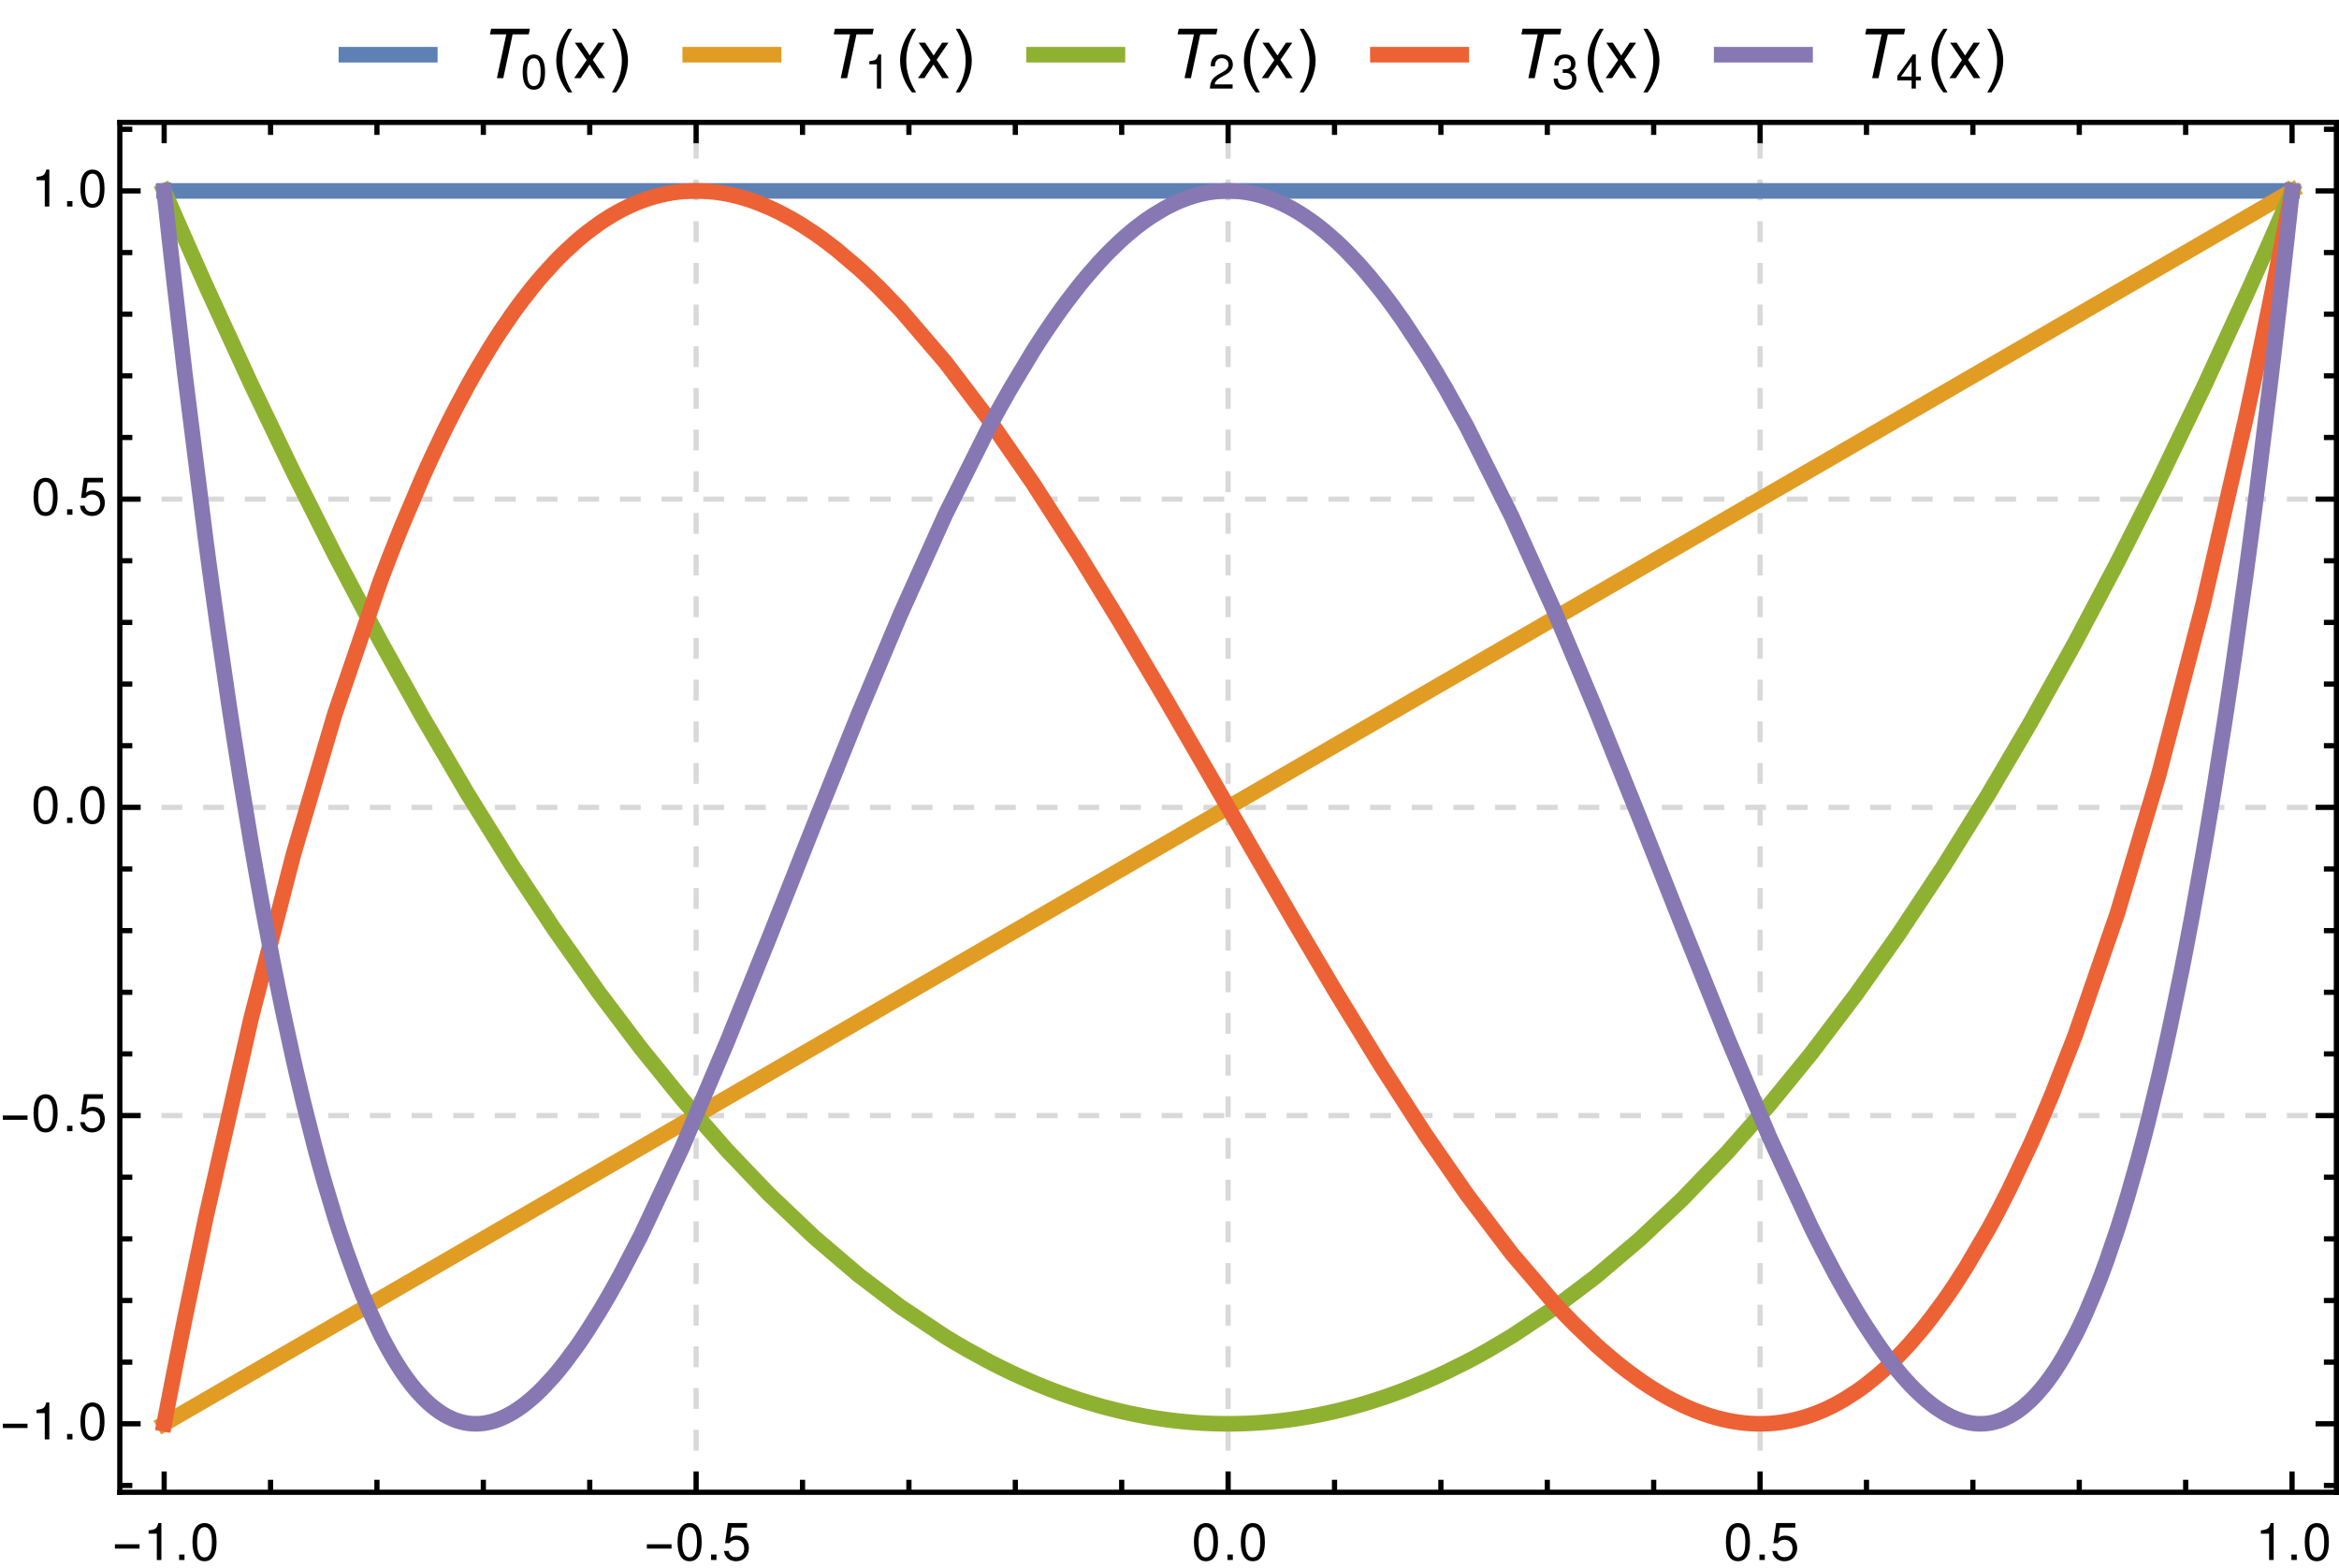 <?xml version="1.0" encoding="UTF-8"?>
<svg xmlns="http://www.w3.org/2000/svg" xmlns:xlink="http://www.w3.org/1999/xlink" width="449pt" height="301pt" viewBox="0 0 449 301" version="1.1">
<defs>
<g>
<symbol overflow="visible" id="glyph0-0">
<path style="stroke:none;" d=""/>
</symbol>
<symbol overflow="visible" id="glyph0-1">
<path style="stroke:none;" d="M 6.406 -8.406 L 9.5 -8.406 L 9.719 -9.484 L 2.281 -9.484 L 2.047 -8.406 L 5.188 -8.406 L 3.391 0 L 4.609 0 Z M 6.406 -8.406 "/>
</symbol>
<symbol overflow="visible" id="glyph1-0">
<path style="stroke:none;" d=""/>
</symbol>
<symbol overflow="visible" id="glyph1-1">
<path style="stroke:none;" d="M 2.547 -6.547 C 1.938 -6.547 1.375 -6.281 1.031 -5.828 C 0.609 -5.25 0.391 -4.375 0.391 -3.172 C 0.391 -0.953 1.141 0.219 2.547 0.219 C 3.922 0.219 4.688 -0.953 4.688 -3.109 C 4.688 -4.391 4.484 -5.234 4.047 -5.828 C 3.703 -6.281 3.156 -6.547 2.547 -6.547 Z M 2.547 -5.828 C 3.422 -5.828 3.844 -4.938 3.844 -3.188 C 3.844 -1.328 3.422 -0.469 2.516 -0.469 C 1.656 -0.469 1.234 -1.359 1.234 -3.156 C 1.234 -4.953 1.656 -5.828 2.547 -5.828 Z M 2.547 -5.828 "/>
</symbol>
<symbol overflow="visible" id="glyph1-2">
<path style="stroke:none;" d="M 2.391 -4.656 L 2.391 0 L 3.203 0 L 3.203 -6.547 L 2.672 -6.547 C 2.375 -5.547 2.203 -5.406 0.938 -5.25 L 0.938 -4.656 Z M 2.391 -4.656 "/>
</symbol>
<symbol overflow="visible" id="glyph1-3">
<path style="stroke:none;" d="M 4.672 -0.797 L 1.234 -0.797 C 1.312 -1.344 1.609 -1.688 2.406 -2.156 L 3.328 -2.656 C 4.25 -3.156 4.719 -3.828 4.719 -4.625 C 4.719 -5.172 4.5 -5.672 4.109 -6.031 C 3.719 -6.375 3.234 -6.547 2.625 -6.547 C 1.797 -6.547 1.172 -6.25 0.812 -5.703 C 0.578 -5.344 0.484 -4.938 0.469 -4.281 L 1.281 -4.281 C 1.297 -4.719 1.359 -4.984 1.469 -5.203 C 1.688 -5.594 2.109 -5.844 2.594 -5.844 C 3.328 -5.844 3.891 -5.312 3.891 -4.609 C 3.891 -4.094 3.578 -3.641 3 -3.312 L 2.156 -2.828 C 0.781 -2.062 0.391 -1.438 0.312 0 L 4.672 0 Z M 4.672 -0.797 "/>
</symbol>
<symbol overflow="visible" id="glyph1-4">
<path style="stroke:none;" d="M 2.047 -3 L 2.141 -3 L 2.484 -3.016 C 3.375 -3.016 3.844 -2.609 3.844 -1.812 C 3.844 -1 3.328 -0.516 2.484 -0.516 C 1.594 -0.516 1.156 -0.953 1.109 -1.906 L 0.297 -1.906 C 0.328 -1.375 0.422 -1.031 0.578 -0.734 C 0.922 -0.109 1.562 0.219 2.453 0.219 C 3.797 0.219 4.672 -0.594 4.672 -1.828 C 4.672 -2.656 4.344 -3.125 3.562 -3.391 C 4.172 -3.625 4.484 -4.094 4.484 -4.75 C 4.484 -5.875 3.734 -6.547 2.484 -6.547 C 1.156 -6.547 0.469 -5.828 0.438 -4.438 L 1.25 -4.438 C 1.25 -4.828 1.297 -5.047 1.391 -5.25 C 1.578 -5.609 1.984 -5.844 2.5 -5.844 C 3.219 -5.844 3.641 -5.406 3.641 -4.719 C 3.641 -4.25 3.484 -3.984 3.125 -3.828 C 2.906 -3.734 2.609 -3.703 2.047 -3.688 Z M 2.047 -3 "/>
</symbol>
<symbol overflow="visible" id="glyph1-5">
<path style="stroke:none;" d="M 3.016 -1.562 L 3.016 0 L 3.828 0 L 3.828 -1.562 L 4.797 -1.562 L 4.797 -2.297 L 3.828 -2.297 L 3.828 -6.547 L 3.234 -6.547 L 0.266 -2.422 L 0.266 -1.562 Z M 3.016 -2.297 L 0.969 -2.297 L 3.016 -5.156 Z M 3.016 -2.297 "/>
</symbol>
<symbol overflow="visible" id="glyph2-0">
<path style="stroke:none;" d="M 0.812 0 L 0.812 -10.391 L 5.688 -10.391 L 5.688 0 Z M 1.625 -0.812 L 4.875 -0.812 L 4.875 -9.578 L 1.625 -9.578 Z M 1.625 -0.812 "/>
</symbol>
<symbol overflow="visible" id="glyph2-1">
<path style="stroke:none;" d="M 3.859 2.734 L 3.047 2.734 C 2.703 2.297 2.391 1.836 2.109 1.359 C 1.836 0.879 1.602 0.383 1.406 -0.125 C 1.207 -0.645 1.051 -1.176 0.938 -1.719 C 0.832 -2.258 0.781 -2.805 0.781 -3.359 C 0.781 -3.922 0.832 -4.473 0.938 -5.016 C 1.051 -5.555 1.207 -6.082 1.406 -6.594 C 1.602 -7.102 1.844 -7.598 2.125 -8.078 C 2.406 -8.555 2.711 -9.02 3.047 -9.469 L 3.859 -9.469 C 3.555 -8.977 3.285 -8.492 3.047 -8.016 C 2.816 -7.535 2.617 -7.051 2.453 -6.562 C 2.297 -6.07 2.176 -5.562 2.094 -5.031 C 2.008 -4.508 1.969 -3.957 1.969 -3.375 C 1.969 -2.832 2.008 -2.297 2.094 -1.766 C 2.188 -1.234 2.316 -0.707 2.484 -0.188 C 2.648 0.32 2.848 0.82 3.078 1.312 C 3.305 1.801 3.566 2.273 3.859 2.734 Z M 3.859 2.734 "/>
</symbol>
<symbol overflow="visible" id="glyph2-2">
<path style="stroke:none;" d="M 3.547 -3.359 C 3.547 -2.805 3.488 -2.258 3.375 -1.719 C 3.27 -1.176 3.117 -0.648 2.922 -0.141 C 2.723 0.367 2.484 0.863 2.203 1.344 C 1.93 1.82 1.625 2.285 1.281 2.734 L 0.469 2.734 C 0.77 2.242 1.035 1.758 1.266 1.281 C 1.504 0.812 1.703 0.328 1.859 -0.172 C 2.023 -0.672 2.148 -1.18 2.234 -1.703 C 2.328 -2.223 2.375 -2.773 2.375 -3.359 C 2.375 -3.898 2.328 -4.438 2.234 -4.969 C 2.141 -5.5 2.008 -6.02 1.844 -6.531 C 1.676 -7.051 1.473 -7.555 1.234 -8.047 C 1.004 -8.535 0.75 -9.008 0.469 -9.469 L 1.281 -9.469 C 1.625 -9.031 1.938 -8.57 2.219 -8.094 C 2.5 -7.613 2.734 -7.113 2.922 -6.594 C 3.117 -6.082 3.27 -5.551 3.375 -5 C 3.488 -4.457 3.547 -3.91 3.547 -3.359 Z M 3.547 -3.359 "/>
</symbol>
<symbol overflow="visible" id="glyph3-0">
<path style="stroke:none;" d=""/>
</symbol>
<symbol overflow="visible" id="glyph3-1">
<path style="stroke:none;" d="M 3.797 -3.516 L 6.078 -6.812 L 4.859 -6.812 L 3.219 -4.344 L 1.594 -6.812 L 0.344 -6.812 L 2.625 -3.469 L 0.219 0 L 1.453 0 L 3.188 -2.609 L 4.891 0 L 6.156 0 Z M 3.797 -3.516 "/>
</symbol>
<symbol overflow="visible" id="glyph4-0">
<path style="stroke:none;" d="M 0.625 0 L 0.625 -8 L 4.375 -8 L 4.375 0 Z M 1.25 -0.625 L 3.75 -0.625 L 3.75 -7.375 L 1.25 -7.375 Z M 1.25 -0.625 "/>
</symbol>
<symbol overflow="visible" id="glyph4-1">
<path style="stroke:none;" d="M 5.281 -2.188 L 0.547 -2.188 L 0.547 -3.016 L 5.281 -3.016 Z M 5.281 -2.188 "/>
</symbol>
<symbol overflow="visible" id="glyph5-0">
<path style="stroke:none;" d=""/>
</symbol>
<symbol overflow="visible" id="glyph5-1">
<path style="stroke:none;" d="M 2.594 -5.047 L 2.594 0 L 3.469 0 L 3.469 -7.094 L 2.891 -7.094 C 2.578 -6 2.375 -5.844 1.016 -5.688 L 1.016 -5.047 Z M 2.594 -5.047 "/>
</symbol>
<symbol overflow="visible" id="glyph5-2">
<path style="stroke:none;" d="M 1.906 -1.047 L 0.875 -1.047 L 0.875 0 L 1.906 0 Z M 1.906 -1.047 "/>
</symbol>
<symbol overflow="visible" id="glyph5-3">
<path style="stroke:none;" d="M 2.75 -7.094 C 2.094 -7.094 1.484 -6.797 1.125 -6.312 C 0.656 -5.688 0.438 -4.734 0.438 -3.438 C 0.438 -1.047 1.234 0.234 2.75 0.234 C 4.25 0.234 5.062 -1.047 5.062 -3.375 C 5.062 -4.75 4.844 -5.672 4.375 -6.312 C 4.016 -6.812 3.422 -7.094 2.75 -7.094 Z M 2.75 -6.312 C 3.703 -6.312 4.172 -5.344 4.172 -3.453 C 4.172 -1.438 3.703 -0.5 2.734 -0.5 C 1.797 -0.5 1.328 -1.484 1.328 -3.422 C 1.328 -5.359 1.797 -6.312 2.75 -6.312 Z M 2.75 -6.312 "/>
</symbol>
<symbol overflow="visible" id="glyph5-4">
<path style="stroke:none;" d="M 4.766 -7.094 L 1.094 -7.094 L 0.562 -3.234 L 1.375 -3.234 C 1.797 -3.719 2.125 -3.891 2.688 -3.891 C 3.625 -3.891 4.234 -3.234 4.234 -2.188 C 4.234 -1.172 3.641 -0.547 2.688 -0.547 C 1.906 -0.547 1.438 -0.938 1.234 -1.734 L 0.344 -1.734 C 0.469 -1.156 0.562 -0.875 0.781 -0.625 C 1.188 -0.078 1.906 0.234 2.703 0.234 C 4.125 0.234 5.125 -0.812 5.125 -2.312 C 5.125 -3.703 4.203 -4.672 2.844 -4.672 C 2.344 -4.672 1.938 -4.547 1.531 -4.234 L 1.812 -6.219 L 4.766 -6.219 Z M 4.766 -7.094 "/>
</symbol>
</g>
<clipPath id="clip1">
  <path d="M 65 8 L 85 8 L 85 13 L 65 13 Z M 65 8 "/>
</clipPath>
<clipPath id="clip2">
  <path d="M 131 8 L 151 8 L 151 13 L 131 13 Z M 131 8 "/>
</clipPath>
<clipPath id="clip3">
  <path d="M 197 8 L 217 8 L 217 13 L 197 13 Z M 197 8 "/>
</clipPath>
<clipPath id="clip4">
  <path d="M 263 8 L 283 8 L 283 13 L 263 13 Z M 263 8 "/>
</clipPath>
<clipPath id="clip5">
  <path d="M 329 8 L 349 8 L 349 13 L 329 13 Z M 329 8 "/>
</clipPath>
<clipPath id="clip6">
  <path d="M 23 213 L 449 213 L 449 215 L 23 215 Z M 23 213 "/>
</clipPath>
<clipPath id="clip7">
  <path d="M 23 154 L 449 154 L 449 156 L 23 156 Z M 23 154 "/>
</clipPath>
<clipPath id="clip8">
  <path d="M 23 95 L 449 95 L 449 97 L 23 97 Z M 23 95 "/>
</clipPath>
<clipPath id="clip9">
  <path d="M 23 23 L 449 23 L 449 287 L 23 287 Z M 23 23 "/>
</clipPath>
<clipPath id="clip10">
  <path d="M 22 23 L 24 23 L 24 288 L 22 288 Z M 22 23 "/>
</clipPath>
<clipPath id="clip11">
  <path d="M 22 23 L 449 23 L 449 25 L 22 25 Z M 22 23 "/>
</clipPath>
<clipPath id="clip12">
  <path d="M 447 23 L 449 23 L 449 288 L 447 288 Z M 447 23 "/>
</clipPath>
</defs>
<g id="surface56">
<g clip-path="url(#clip1)" clip-rule="nonzero">
<path style="fill:none;stroke-width:3;stroke-linecap:square;stroke-linejoin:miter;stroke:rgb(36.841%,50.677%,70.979%);stroke-opacity:1;stroke-miterlimit:3.25;" d="M 66.5 10.5 L 82.5 10.5 "/>
</g>
<g style="fill:rgb(0%,0%,0%);fill-opacity:1;">
  <use xlink:href="#glyph0-1" x="92" y="15"/>
</g>
<g style="fill:rgb(0%,0%,0%);fill-opacity:1;">
  <use xlink:href="#glyph1-1" x="99.943" y="17"/>
</g>
<g style="fill:rgb(0%,0%,0%);fill-opacity:1;">
  <use xlink:href="#glyph2-1" x="106" y="15"/>
</g>
<g style="fill:rgb(0%,0%,0%);fill-opacity:1;">
  <use xlink:href="#glyph3-1" x="110" y="15"/>
</g>
<g style="fill:rgb(0%,0%,0%);fill-opacity:1;">
  <use xlink:href="#glyph2-2" x="117" y="15"/>
</g>
<g clip-path="url(#clip2)" clip-rule="nonzero">
<path style="fill:none;stroke-width:3;stroke-linecap:square;stroke-linejoin:miter;stroke:rgb(88.071%,61.104%,14.204%);stroke-opacity:1;stroke-miterlimit:3.25;" d="M 132.5 10.5 L 148.5 10.5 "/>
</g>
<g style="fill:rgb(0%,0%,0%);fill-opacity:1;">
  <use xlink:href="#glyph0-1" x="158" y="15"/>
</g>
<g style="fill:rgb(0%,0%,0%);fill-opacity:1;">
  <use xlink:href="#glyph1-2" x="165.943" y="17"/>
</g>
<g style="fill:rgb(0%,0%,0%);fill-opacity:1;">
  <use xlink:href="#glyph2-1" x="172" y="15"/>
</g>
<g style="fill:rgb(0%,0%,0%);fill-opacity:1;">
  <use xlink:href="#glyph3-1" x="176" y="15"/>
</g>
<g style="fill:rgb(0%,0%,0%);fill-opacity:1;">
  <use xlink:href="#glyph2-2" x="183" y="15"/>
</g>
<g clip-path="url(#clip3)" clip-rule="nonzero">
<path style="fill:none;stroke-width:3;stroke-linecap:square;stroke-linejoin:miter;stroke:rgb(56.017%,69.156%,19.489%);stroke-opacity:1;stroke-miterlimit:3.25;" d="M 198.5 10.5 L 214.5 10.5 "/>
</g>
<g style="fill:rgb(0%,0%,0%);fill-opacity:1;">
  <use xlink:href="#glyph0-1" x="224" y="15"/>
</g>
<g style="fill:rgb(0%,0%,0%);fill-opacity:1;">
  <use xlink:href="#glyph1-3" x="231.943" y="17"/>
</g>
<g style="fill:rgb(0%,0%,0%);fill-opacity:1;">
  <use xlink:href="#glyph2-1" x="238" y="15"/>
</g>
<g style="fill:rgb(0%,0%,0%);fill-opacity:1;">
  <use xlink:href="#glyph3-1" x="242" y="15"/>
</g>
<g style="fill:rgb(0%,0%,0%);fill-opacity:1;">
  <use xlink:href="#glyph2-2" x="249" y="15"/>
</g>
<g clip-path="url(#clip4)" clip-rule="nonzero">
<path style="fill:none;stroke-width:3;stroke-linecap:square;stroke-linejoin:miter;stroke:rgb(92.252%,38.562%,20.918%);stroke-opacity:1;stroke-miterlimit:3.25;" d="M 264.5 10.5 L 280.5 10.5 "/>
</g>
<g style="fill:rgb(0%,0%,0%);fill-opacity:1;">
  <use xlink:href="#glyph0-1" x="290" y="15"/>
</g>
<g style="fill:rgb(0%,0%,0%);fill-opacity:1;">
  <use xlink:href="#glyph1-4" x="297.943" y="17"/>
</g>
<g style="fill:rgb(0%,0%,0%);fill-opacity:1;">
  <use xlink:href="#glyph2-1" x="304" y="15"/>
</g>
<g style="fill:rgb(0%,0%,0%);fill-opacity:1;">
  <use xlink:href="#glyph3-1" x="308" y="15"/>
</g>
<g style="fill:rgb(0%,0%,0%);fill-opacity:1;">
  <use xlink:href="#glyph2-2" x="315" y="15"/>
</g>
<g clip-path="url(#clip5)" clip-rule="nonzero">
<path style="fill:none;stroke-width:3;stroke-linecap:square;stroke-linejoin:miter;stroke:rgb(52.847%,47.061%,70.134%);stroke-opacity:1;stroke-miterlimit:3.25;" d="M 330.5 10.5 L 346.5 10.5 "/>
</g>
<g style="fill:rgb(0%,0%,0%);fill-opacity:1;">
  <use xlink:href="#glyph0-1" x="356" y="15"/>
</g>
<g style="fill:rgb(0%,0%,0%);fill-opacity:1;">
  <use xlink:href="#glyph1-5" x="363.943" y="17"/>
</g>
<g style="fill:rgb(0%,0%,0%);fill-opacity:1;">
  <use xlink:href="#glyph2-1" x="370" y="15"/>
</g>
<g style="fill:rgb(0%,0%,0%);fill-opacity:1;">
  <use xlink:href="#glyph3-1" x="374" y="15"/>
</g>
<g style="fill:rgb(0%,0%,0%);fill-opacity:1;">
  <use xlink:href="#glyph2-2" x="381" y="15"/>
</g>
<path style="fill:none;stroke-width:1;stroke-linecap:butt;stroke-linejoin:miter;stroke:rgb(84.999%,84.999%,84.999%);stroke-opacity:1;stroke-dasharray:4,4;stroke-miterlimit:3.25;" d="M 133.629 286.473 L 133.629 23.5 "/>
<path style="fill:none;stroke-width:1;stroke-linecap:butt;stroke-linejoin:miter;stroke:rgb(84.999%,84.999%,84.999%);stroke-opacity:1;stroke-dasharray:4,4;stroke-miterlimit:3.25;" d="M 235.75 286.473 L 235.75 23.5 "/>
<path style="fill:none;stroke-width:1;stroke-linecap:butt;stroke-linejoin:miter;stroke:rgb(84.999%,84.999%,84.999%);stroke-opacity:1;stroke-dasharray:4,4;stroke-miterlimit:3.25;" d="M 337.871 286.473 L 337.871 23.5 "/>
<g clip-path="url(#clip6)" clip-rule="nonzero">
<path style="fill:none;stroke-width:1;stroke-linecap:butt;stroke-linejoin:miter;stroke:rgb(84.999%,84.999%,84.999%);stroke-opacity:1;stroke-dasharray:4,4;stroke-miterlimit:3.25;" d="M 23 214.156 L 448.5 214.156 "/>
</g>
<g clip-path="url(#clip7)" clip-rule="nonzero">
<path style="fill:none;stroke-width:1;stroke-linecap:butt;stroke-linejoin:miter;stroke:rgb(84.999%,84.999%,84.999%);stroke-opacity:1;stroke-dasharray:4,4;stroke-miterlimit:3.25;" d="M 23 154.988 L 448.5 154.988 "/>
</g>
<g clip-path="url(#clip8)" clip-rule="nonzero">
<path style="fill:none;stroke-width:1;stroke-linecap:butt;stroke-linejoin:miter;stroke:rgb(84.999%,84.999%,84.999%);stroke-opacity:1;stroke-dasharray:4,4;stroke-miterlimit:3.25;" d="M 23 95.816 L 448.5 95.816 "/>
</g>
<path style="fill:none;stroke-width:3;stroke-linecap:square;stroke-linejoin:miter;stroke:rgb(36.841%,50.677%,70.979%);stroke-opacity:1;stroke-miterlimit:3.25;" d="M 31.512 36.648 L 439.988 36.648 "/>
<g clip-path="url(#clip9)" clip-rule="nonzero">
<path style="fill:none;stroke-width:3;stroke-linecap:square;stroke-linejoin:miter;stroke:rgb(88.071%,61.104%,14.204%);stroke-opacity:1;stroke-miterlimit:3.25;" d="M 31.512 273.324 L 31.637 273.254 L 31.762 273.18 L 32.012 273.035 L 32.512 272.742 L 33.516 272.164 L 35.52 271.004 L 39.527 268.68 L 48.219 263.645 L 56.336 258.941 L 64.293 254.328 L 72.926 249.328 L 80.98 244.66 L 89.711 239.602 L 98.281 234.637 L 106.277 230.004 L 114.945 224.98 L 123.039 220.293 L 130.973 215.695 L 139.582 210.707 L 147.613 206.055 L 156.32 201.008 L 164.867 196.059 L 172.84 191.438 L 181.484 186.43 L 189.555 181.754 L 198.297 176.688 L 206.883 171.711 L 214.891 167.07 L 223.574 162.039 L 231.684 157.344 L 239.633 152.738 L 248.254 147.742 L 256.301 143.078 L 265.023 138.027 L 273.582 133.066 L 281.57 128.438 L 290.23 123.422 L 298.312 118.738 L 306.238 114.145 L 314.84 109.164 L 322.863 104.516 L 331.559 99.473 L 339.68 94.77 L 347.645 90.156 L 356.281 85.152 L 364.34 80.48 L 373.078 75.418 L 381.652 70.449 L 389.652 65.812 L 398.328 60.789 L 406.426 56.094 L 414.367 51.496 L 422.98 46.504 L 431.016 41.848 L 431.297 41.684 L 431.578 41.523 L 432.141 41.199 L 433.262 40.547 L 435.504 39.25 L 436.066 38.922 L 436.625 38.598 L 437.746 37.949 L 438.027 37.785 L 438.309 37.625 L 438.867 37.297 L 439.008 37.219 L 439.57 36.891 L 439.711 36.812 L 439.852 36.73 L 439.988 36.648 "/>
<path style="fill:none;stroke-width:3;stroke-linecap:square;stroke-linejoin:miter;stroke:rgb(56.017%,69.156%,19.489%);stroke-opacity:1;stroke-miterlimit:3.25;" d="M 31.512 36.648 L 31.637 36.938 L 31.762 37.23 L 32.512 38.965 L 33.516 41.273 L 35.52 45.848 L 39.527 54.867 L 48.219 73.793 L 56.336 90.691 L 64.293 106.531 L 72.926 122.902 L 80.98 137.418 L 89.711 152.316 L 98.281 166.105 L 106.277 178.211 L 114.945 190.523 L 123.039 201.246 L 130.973 211.035 L 139.582 220.852 L 147.613 229.25 L 156.32 237.527 L 164.867 244.816 L 172.84 250.867 L 181.484 256.617 L 181.734 256.773 L 181.988 256.926 L 182.492 257.23 L 183.5 257.836 L 185.52 259.008 L 189.555 261.215 L 189.691 261.289 L 190.648 261.781 L 191.738 262.336 L 194.062 263.465 L 194.199 263.527 L 194.473 263.656 L 195.02 263.91 L 196.113 264.41 L 198.297 265.367 L 198.434 265.422 L 198.566 265.48 L 198.836 265.594 L 199.371 265.816 L 200.445 266.254 L 202.59 267.086 L 202.727 267.137 L 202.859 267.188 L 203.129 267.285 L 203.664 267.484 L 204.738 267.867 L 206.883 268.598 L 207.008 268.637 L 207.133 268.68 L 207.383 268.758 L 207.883 268.918 L 208.887 269.23 L 210.887 269.816 L 211.387 269.957 L 211.891 270.094 L 212.891 270.359 L 214.891 270.855 L 215.027 270.887 L 215.164 270.922 L 215.434 270.984 L 215.977 271.105 L 217.062 271.344 L 217.199 271.371 L 217.336 271.402 L 217.605 271.457 L 218.148 271.566 L 219.234 271.777 L 219.371 271.801 L 219.504 271.828 L 219.777 271.879 L 220.32 271.973 L 221.406 272.156 L 223.574 272.484 L 223.703 272.5 L 223.828 272.52 L 224.082 272.551 L 224.59 272.617 L 225.602 272.742 L 225.73 272.754 L 225.855 272.77 L 226.617 272.852 L 227.629 272.949 L 227.758 272.961 L 227.883 272.973 L 228.137 272.996 L 228.645 273.039 L 228.77 273.047 L 228.895 273.059 L 229.148 273.078 L 229.656 273.113 L 229.781 273.121 L 229.91 273.133 L 230.164 273.148 L 230.668 273.18 L 230.797 273.188 L 230.922 273.191 L 231.176 273.207 L 231.684 273.23 L 231.809 273.238 L 231.93 273.242 L 232.18 273.254 L 232.43 273.262 L 232.676 273.27 L 232.801 273.277 L 232.926 273.281 L 233.172 273.289 L 233.297 273.289 L 233.672 273.301 L 233.793 273.305 L 233.918 273.305 L 234.168 273.312 L 234.293 273.312 L 234.414 273.316 L 234.664 273.316 L 234.789 273.32 L 235.035 273.32 L 235.16 273.324 L 236.402 273.324 L 236.527 273.32 L 236.773 273.32 L 236.898 273.316 L 237.023 273.316 L 237.148 273.312 L 237.273 273.312 L 237.395 273.309 L 237.645 273.305 L 237.895 273.297 L 238.141 273.293 L 238.391 273.285 L 238.637 273.277 L 238.887 273.27 L 239.133 273.262 L 239.633 273.238 L 239.766 273.234 L 239.902 273.227 L 240.172 273.215 L 240.711 273.184 L 240.844 273.176 L 240.98 273.168 L 241.25 273.152 L 241.785 273.117 L 241.922 273.109 L 242.055 273.098 L 242.863 273.039 L 243.941 272.945 L 244.078 272.93 L 244.211 272.918 L 245.02 272.836 L 246.098 272.719 L 246.234 272.703 L 246.367 272.684 L 246.637 272.652 L 247.176 272.586 L 248.254 272.438 L 248.379 272.418 L 248.504 272.402 L 248.758 272.363 L 249.262 272.289 L 250.266 272.129 L 250.391 272.109 L 250.516 272.086 L 250.77 272.047 L 251.273 271.957 L 252.277 271.773 L 252.527 271.727 L 252.781 271.68 L 253.281 271.582 L 254.289 271.375 L 256.301 270.93 L 256.438 270.898 L 256.574 270.863 L 256.844 270.801 L 257.391 270.668 L 258.48 270.395 L 260.66 269.805 L 261.207 269.648 L 261.75 269.488 L 262.84 269.16 L 265.023 268.465 L 265.156 268.418 L 265.289 268.375 L 265.559 268.285 L 266.094 268.102 L 267.164 267.727 L 269.301 266.938 L 273.582 265.203 L 273.707 265.148 L 273.832 265.098 L 274.582 264.77 L 275.578 264.324 L 277.578 263.398 L 281.57 261.414 L 281.703 261.344 L 281.84 261.273 L 282.109 261.129 L 282.652 260.844 L 283.734 260.262 L 285.898 259.055 L 290.23 256.484 L 298.312 251.117 L 306.238 245.133 L 314.84 237.836 L 322.863 230.27 L 331.559 221.242 L 339.68 212.039 L 347.645 202.289 L 356.281 190.898 L 364.34 179.504 L 373.078 166.324 L 381.652 152.543 L 389.652 138.934 L 398.328 123.359 L 406.426 108.043 L 414.367 92.309 L 422.98 74.43 L 431.016 56.988 L 431.297 56.363 L 431.578 55.742 L 432.141 54.496 L 433.262 51.988 L 435.504 46.934 L 435.645 46.613 L 435.785 46.297 L 436.066 45.66 L 436.625 44.383 L 437.746 41.82 L 437.887 41.496 L 438.027 41.176 L 438.309 40.531 L 438.867 39.242 L 439.852 36.973 L 439.988 36.648 "/>
<path style="fill:none;stroke-width:3;stroke-linecap:square;stroke-linejoin:miter;stroke:rgb(92.252%,38.562%,20.918%);stroke-opacity:1;stroke-miterlimit:3.25;" d="M 31.512 273.324 L 31.762 272.02 L 32.012 270.719 L 32.512 268.133 L 33.516 263.008 L 35.52 252.965 L 39.527 233.676 L 48.219 195.434 L 56.336 163.996 L 64.293 137 L 72.926 111.801 L 73.176 111.129 L 73.43 110.461 L 73.934 109.129 L 74.938 106.512 L 76.953 101.441 L 80.98 91.941 L 81.117 91.633 L 81.527 90.719 L 82.07 89.512 L 83.164 87.141 L 85.344 82.586 L 85.48 82.309 L 85.617 82.035 L 85.891 81.484 L 86.438 80.398 L 87.527 78.27 L 89.711 74.188 L 89.977 73.703 L 90.246 73.223 L 90.781 72.27 L 91.852 70.406 L 93.996 66.848 L 94.129 66.629 L 94.266 66.418 L 94.531 65.988 L 95.066 65.148 L 96.137 63.5 L 98.281 60.371 L 98.531 60.02 L 98.781 59.672 L 99.281 58.984 L 100.281 57.641 L 102.277 55.09 L 102.777 54.48 L 103.277 53.883 L 104.277 52.719 L 106.277 50.523 L 106.41 50.379 L 106.547 50.238 L 106.816 49.957 L 107.359 49.402 L 108.441 48.336 L 110.609 46.348 L 110.746 46.227 L 110.883 46.109 L 111.152 45.879 L 111.695 45.426 L 112.777 44.555 L 114.945 42.953 L 115.07 42.867 L 115.199 42.781 L 115.449 42.609 L 115.957 42.273 L 116.969 41.633 L 117.094 41.555 L 117.223 41.477 L 117.473 41.324 L 117.98 41.031 L 118.992 40.469 L 119.117 40.402 L 119.246 40.336 L 119.496 40.207 L 120.004 39.949 L 121.016 39.469 L 121.141 39.41 L 121.27 39.355 L 121.52 39.242 L 122.027 39.027 L 123.039 38.625 L 123.16 38.578 L 123.285 38.531 L 123.535 38.441 L 124.031 38.266 L 124.152 38.223 L 124.277 38.184 L 124.527 38.102 L 125.023 37.945 L 125.145 37.906 L 125.27 37.871 L 125.516 37.797 L 126.012 37.66 L 127.004 37.41 L 127.254 37.355 L 127.5 37.301 L 127.996 37.199 L 128.246 37.152 L 128.492 37.105 L 128.988 37.02 L 129.238 36.98 L 129.484 36.945 L 129.609 36.926 L 129.73 36.91 L 130.105 36.863 L 130.227 36.848 L 130.477 36.82 L 130.602 36.805 L 130.723 36.793 L 130.973 36.77 L 131.105 36.758 L 131.242 36.746 L 131.375 36.734 L 131.512 36.727 L 131.645 36.715 L 131.777 36.707 L 132.047 36.691 L 132.184 36.684 L 132.316 36.68 L 132.453 36.672 L 132.719 36.664 L 132.855 36.66 L 132.988 36.656 L 133.125 36.652 L 133.258 36.652 L 133.395 36.648 L 133.93 36.648 L 134.066 36.652 L 134.199 36.652 L 134.336 36.656 L 134.469 36.66 L 134.605 36.664 L 134.738 36.668 L 134.871 36.676 L 135.008 36.68 L 135.141 36.688 L 135.277 36.695 L 135.41 36.703 L 135.547 36.711 L 135.68 36.719 L 135.812 36.73 L 135.949 36.738 L 136.082 36.75 L 136.352 36.773 L 136.488 36.785 L 136.621 36.801 L 136.891 36.828 L 137.43 36.891 L 137.562 36.91 L 137.695 36.926 L 137.965 36.965 L 138.504 37.047 L 138.641 37.07 L 138.773 37.09 L 139.043 37.137 L 139.582 37.238 L 139.707 37.266 L 139.832 37.289 L 140.082 37.344 L 140.586 37.453 L 141.59 37.699 L 141.715 37.73 L 141.84 37.766 L 142.09 37.832 L 142.594 37.977 L 143.598 38.285 L 143.723 38.324 L 143.848 38.367 L 144.098 38.449 L 144.602 38.625 L 145.605 38.992 L 147.613 39.824 L 147.75 39.887 L 147.883 39.945 L 148.156 40.07 L 148.699 40.324 L 149.789 40.859 L 151.965 42.027 L 152.238 42.184 L 152.512 42.344 L 153.055 42.664 L 154.141 43.332 L 156.32 44.762 L 156.453 44.855 L 156.586 44.945 L 156.852 45.133 L 157.387 45.512 L 158.457 46.289 L 160.594 47.934 L 164.867 51.562 L 165.117 51.789 L 165.363 52.016 L 165.863 52.473 L 166.859 53.406 L 168.852 55.336 L 172.84 59.465 L 181.484 69.539 L 189.555 80.164 L 198.297 92.805 L 206.883 106.145 L 214.891 119.234 L 223.574 133.926 L 231.684 147.922 L 239.633 161.73 L 248.254 176.613 L 256.301 190.227 L 265.023 204.473 L 273.582 217.742 L 281.57 229.285 L 290.23 240.699 L 298.312 250.129 L 298.438 250.266 L 298.562 250.398 L 298.809 250.664 L 299.305 251.195 L 300.297 252.238 L 302.277 254.266 L 306.238 258.051 L 306.375 258.176 L 306.508 258.297 L 306.777 258.539 L 307.312 259.016 L 308.387 259.953 L 310.539 261.742 L 310.672 261.852 L 310.809 261.961 L 311.074 262.172 L 311.613 262.598 L 312.688 263.418 L 314.84 264.973 L 314.965 265.062 L 315.34 265.32 L 315.84 265.66 L 316.844 266.316 L 318.852 267.551 L 318.977 267.621 L 319.102 267.695 L 319.352 267.84 L 319.852 268.125 L 320.855 268.672 L 322.863 269.68 L 322.996 269.742 L 323.406 269.93 L 323.949 270.176 L 325.035 270.637 L 325.172 270.695 L 325.309 270.75 L 325.578 270.855 L 326.125 271.066 L 327.211 271.457 L 327.348 271.504 L 327.48 271.551 L 327.754 271.641 L 328.297 271.812 L 328.57 271.898 L 328.84 271.977 L 329.387 272.133 L 329.52 272.172 L 329.93 272.277 L 330.473 272.414 L 331.559 272.66 L 331.688 272.688 L 331.812 272.711 L 332.066 272.762 L 332.574 272.855 L 332.703 272.879 L 332.828 272.898 L 333.082 272.941 L 333.59 273.016 L 333.715 273.035 L 333.844 273.051 L 334.098 273.086 L 334.223 273.102 L 334.352 273.117 L 334.605 273.145 L 334.73 273.16 L 334.859 273.172 L 335.113 273.195 L 335.238 273.207 L 335.367 273.219 L 335.621 273.238 L 335.746 273.25 L 335.875 273.258 L 336 273.266 L 336.129 273.273 L 336.254 273.281 L 336.383 273.289 L 336.508 273.293 L 336.637 273.301 L 336.762 273.305 L 336.891 273.309 L 337.016 273.312 L 337.145 273.316 L 337.27 273.32 L 337.398 273.32 L 337.523 273.324 L 338.16 273.324 L 338.285 273.32 L 338.41 273.32 L 338.539 273.316 L 338.664 273.312 L 338.793 273.309 L 338.918 273.305 L 339.047 273.301 L 339.172 273.297 L 339.301 273.289 L 339.426 273.285 L 339.68 273.27 L 339.93 273.254 L 340.18 273.234 L 340.305 273.223 L 340.426 273.211 L 340.676 273.191 L 340.801 273.176 L 340.926 273.164 L 341.176 273.137 L 341.672 273.074 L 341.922 273.043 L 342.168 273.004 L 342.793 272.906 L 342.914 272.883 L 343.164 272.84 L 343.664 272.742 L 343.785 272.719 L 344.16 272.637 L 344.656 272.523 L 345.156 272.398 L 345.652 272.266 L 345.777 272.234 L 345.902 272.199 L 346.152 272.125 L 346.648 271.977 L 347.645 271.648 L 347.777 271.598 L 347.914 271.551 L 348.184 271.453 L 348.723 271.25 L 349.805 270.805 L 349.938 270.75 L 350.074 270.688 L 350.344 270.57 L 350.883 270.32 L 351.961 269.789 L 352.098 269.719 L 352.23 269.648 L 352.504 269.508 L 353.043 269.211 L 354.121 268.59 L 356.281 267.207 L 356.531 267.035 L 356.785 266.859 L 357.289 266.5 L 358.297 265.75 L 360.312 264.125 L 360.438 264.02 L 360.562 263.91 L 360.816 263.691 L 361.32 263.25 L 362.328 262.332 L 364.34 260.367 L 364.887 259.805 L 365.434 259.23 L 366.527 258.039 L 368.711 255.508 L 368.848 255.34 L 368.98 255.176 L 369.254 254.84 L 369.801 254.16 L 370.895 252.762 L 373.078 249.801 L 373.211 249.613 L 373.344 249.422 L 373.613 249.043 L 374.148 248.27 L 375.223 246.684 L 377.363 243.352 L 381.652 236.031 L 381.902 235.578 L 382.152 235.121 L 382.652 234.199 L 383.652 232.312 L 385.652 228.398 L 389.652 219.965 L 389.789 219.668 L 389.926 219.367 L 390.195 218.762 L 390.738 217.539 L 391.82 215.055 L 393.992 209.895 L 398.328 198.832 L 406.426 175.422 L 414.367 148.852 L 422.98 115.773 L 431.016 80.738 L 431.297 79.441 L 431.578 78.137 L 432.141 75.516 L 433.262 70.215 L 435.504 59.363 L 435.645 58.672 L 435.785 57.984 L 436.066 56.598 L 436.625 53.812 L 437.746 48.176 L 438.027 46.754 L 438.309 45.324 L 438.867 42.453 L 439.008 41.734 L 439.148 41.012 L 439.43 39.562 L 439.711 38.109 L 439.852 37.379 L 439.988 36.648 "/>
<path style="fill:none;stroke-width:3;stroke-linecap:square;stroke-linejoin:miter;stroke:rgb(52.847%,47.061%,70.134%);stroke-opacity:1;stroke-miterlimit:3.25;" d="M 31.512 36.648 L 31.637 37.809 L 31.762 38.965 L 32.012 41.266 L 32.512 45.828 L 33.516 54.777 L 35.52 72.02 L 39.527 103.91 L 39.664 104.934 L 39.801 105.949 L 40.07 107.973 L 40.613 111.977 L 41.699 119.805 L 43.875 134.75 L 44.012 135.652 L 44.145 136.555 L 44.418 138.344 L 44.961 141.875 L 46.047 148.777 L 48.219 161.906 L 48.348 162.645 L 48.473 163.383 L 48.727 164.844 L 49.234 167.738 L 50.25 173.383 L 52.277 184.117 L 52.406 184.766 L 52.531 185.41 L 52.785 186.688 L 53.293 189.215 L 54.309 194.137 L 56.336 203.457 L 56.586 204.551 L 56.832 205.637 L 57.332 207.777 L 58.324 211.934 L 60.316 219.781 L 60.438 220.25 L 60.562 220.719 L 60.812 221.645 L 61.309 223.473 L 62.305 227.012 L 64.293 233.641 L 64.43 234.07 L 64.562 234.496 L 64.832 235.34 L 65.371 236.996 L 66.453 240.18 L 68.609 246.059 L 68.746 246.406 L 68.879 246.75 L 69.148 247.43 L 69.688 248.758 L 70.766 251.301 L 72.926 255.926 L 73.176 256.426 L 73.43 256.918 L 73.934 257.879 L 74.938 259.707 L 75.066 259.926 L 75.191 260.145 L 75.441 260.57 L 75.945 261.406 L 76.953 262.984 L 77.203 263.359 L 77.457 263.727 L 77.961 264.441 L 78.965 265.781 L 79.094 265.938 L 79.219 266.098 L 79.469 266.406 L 79.973 267 L 80.98 268.109 L 81.117 268.25 L 81.527 268.66 L 82.07 269.18 L 82.344 269.43 L 82.617 269.668 L 83.164 270.125 L 83.301 270.23 L 83.438 270.34 L 83.707 270.547 L 84.254 270.938 L 84.527 271.125 L 84.801 271.301 L 85.344 271.633 L 85.48 271.707 L 85.617 271.785 L 85.891 271.93 L 86.164 272.07 L 86.438 272.199 L 86.711 272.324 L 86.984 272.441 L 87.527 272.652 L 87.801 272.746 L 88.211 272.875 L 88.348 272.914 L 88.621 272.984 L 88.754 273.02 L 89.027 273.082 L 89.301 273.137 L 89.438 273.16 L 89.711 273.203 L 89.977 273.242 L 90.113 273.258 L 90.246 273.27 L 90.379 273.285 L 90.516 273.293 L 90.648 273.305 L 90.781 273.312 L 90.914 273.316 L 91.051 273.32 L 91.184 273.324 L 91.453 273.324 L 91.852 273.312 L 91.988 273.305 L 92.121 273.297 L 92.254 273.285 L 92.391 273.273 L 92.523 273.262 L 92.789 273.23 L 92.926 273.211 L 93.059 273.191 L 93.191 273.168 L 93.328 273.145 L 93.594 273.098 L 93.727 273.066 L 93.996 273.008 L 94.129 272.977 L 94.266 272.941 L 94.531 272.871 L 94.664 272.832 L 94.801 272.793 L 95.066 272.707 L 95.203 272.664 L 95.336 272.617 L 95.602 272.52 L 96.137 272.309 L 96.273 272.254 L 96.406 272.195 L 96.676 272.074 L 97.211 271.82 L 98.281 271.234 L 98.406 271.164 L 98.531 271.086 L 98.781 270.934 L 99.281 270.613 L 100.281 269.91 L 100.531 269.723 L 100.781 269.531 L 101.277 269.137 L 102.277 268.289 L 102.402 268.18 L 102.777 267.84 L 103.277 267.371 L 104.277 266.383 L 106.277 264.207 L 106.41 264.051 L 106.547 263.895 L 106.816 263.574 L 107.359 262.922 L 108.441 261.562 L 110.609 258.629 L 110.883 258.246 L 111.152 257.855 L 111.695 257.062 L 112.777 255.43 L 114.945 251.984 L 115.07 251.773 L 115.199 251.566 L 115.449 251.145 L 115.957 250.293 L 116.969 248.551 L 118.992 244.93 L 123.039 237.16 L 130.973 220.23 L 139.582 200.008 L 147.613 180.117 L 156.32 158.18 L 164.867 136.945 L 172.84 117.949 L 181.484 98.762 L 189.555 82.605 L 189.828 82.09 L 190.648 80.566 L 191.738 78.566 L 193.926 74.684 L 198.297 67.41 L 198.434 67.199 L 198.566 66.988 L 198.836 66.566 L 199.371 65.73 L 200.445 64.094 L 202.59 60.945 L 202.727 60.754 L 202.859 60.562 L 203.129 60.188 L 203.664 59.438 L 204.738 57.973 L 206.883 55.184 L 207.008 55.027 L 207.133 54.867 L 207.883 53.941 L 208.887 52.746 L 210.887 50.469 L 211.137 50.195 L 211.387 49.926 L 211.891 49.395 L 212.891 48.359 L 214.891 46.418 L 215.164 46.168 L 215.434 45.922 L 215.977 45.438 L 217.062 44.508 L 217.336 44.281 L 217.605 44.062 L 218.148 43.629 L 219.234 42.801 L 219.371 42.699 L 219.504 42.602 L 219.777 42.402 L 220.32 42.023 L 221.406 41.297 L 223.574 40 L 223.703 39.93 L 223.828 39.863 L 224.082 39.727 L 224.59 39.469 L 225.602 38.98 L 225.73 38.922 L 225.855 38.863 L 226.109 38.754 L 226.617 38.539 L 227.629 38.145 L 227.758 38.098 L 227.883 38.051 L 228.137 37.961 L 228.645 37.793 L 228.895 37.715 L 229.148 37.637 L 229.656 37.492 L 229.781 37.457 L 229.91 37.422 L 230.164 37.355 L 230.668 37.234 L 230.797 37.207 L 230.922 37.176 L 231.684 37.023 L 231.809 37 L 231.93 36.98 L 232.18 36.938 L 232.43 36.898 L 232.676 36.863 L 232.801 36.848 L 232.926 36.828 L 233.172 36.801 L 233.297 36.785 L 233.422 36.773 L 233.672 36.746 L 233.793 36.734 L 233.918 36.727 L 234.043 36.715 L 234.168 36.707 L 234.293 36.695 L 234.414 36.688 L 234.539 36.684 L 234.789 36.668 L 234.91 36.664 L 235.285 36.652 L 235.41 36.652 L 235.531 36.648 L 235.906 36.648 L 236.031 36.652 L 236.152 36.652 L 236.652 36.668 L 236.773 36.672 L 236.898 36.68 L 237.023 36.684 L 237.148 36.691 L 237.273 36.703 L 237.395 36.711 L 237.645 36.73 L 237.895 36.754 L 238.141 36.777 L 238.391 36.809 L 238.637 36.84 L 238.887 36.871 L 239.133 36.91 L 239.633 36.992 L 239.766 37.016 L 239.902 37.039 L 240.172 37.094 L 240.711 37.207 L 240.844 37.238 L 240.98 37.27 L 241.25 37.336 L 241.785 37.477 L 241.922 37.512 L 242.055 37.551 L 242.324 37.629 L 242.863 37.797 L 243.941 38.168 L 244.078 38.219 L 244.211 38.27 L 244.48 38.375 L 245.02 38.594 L 246.098 39.074 L 246.234 39.137 L 246.367 39.199 L 246.637 39.332 L 247.176 39.602 L 248.254 40.184 L 248.379 40.254 L 248.504 40.328 L 248.758 40.473 L 249.262 40.773 L 250.266 41.406 L 252.277 42.809 L 252.527 42.996 L 252.781 43.184 L 253.281 43.574 L 254.289 44.383 L 256.301 46.137 L 256.574 46.387 L 256.844 46.641 L 257.391 47.156 L 258.48 48.23 L 260.66 50.523 L 260.797 50.672 L 261.207 51.129 L 261.75 51.742 L 262.84 53.012 L 265.023 55.695 L 265.289 56.039 L 265.559 56.383 L 266.094 57.082 L 267.164 58.512 L 269.301 61.508 L 273.582 68.02 L 273.832 68.418 L 274.082 68.82 L 274.582 69.633 L 275.578 71.285 L 277.578 74.688 L 281.57 81.898 L 290.23 99.215 L 298.312 117.148 L 306.238 135.98 L 314.84 157.32 L 322.863 177.539 L 331.559 199.133 L 339.68 218.316 L 347.645 235.512 L 347.777 235.785 L 347.914 236.059 L 348.184 236.602 L 348.723 237.68 L 349.805 239.809 L 351.961 243.918 L 352.098 244.168 L 352.23 244.418 L 352.504 244.918 L 353.043 245.902 L 354.121 247.832 L 356.281 251.527 L 356.406 251.738 L 356.531 251.945 L 356.785 252.359 L 357.289 253.176 L 358.297 254.773 L 360.312 257.801 L 360.438 257.984 L 360.562 258.164 L 360.816 258.523 L 361.32 259.23 L 362.328 260.605 L 364.34 263.164 L 364.477 263.332 L 364.613 263.492 L 364.887 263.816 L 365.434 264.449 L 366.527 265.656 L 366.66 265.801 L 366.797 265.945 L 367.07 266.227 L 367.617 266.781 L 368.711 267.828 L 368.848 267.953 L 368.98 268.074 L 369.254 268.32 L 369.801 268.789 L 370.895 269.664 L 371.031 269.77 L 371.168 269.871 L 371.438 270.07 L 371.984 270.453 L 373.078 271.152 L 373.344 271.309 L 373.613 271.461 L 374.148 271.746 L 374.281 271.816 L 374.418 271.883 L 374.684 272.012 L 375.223 272.25 L 375.355 272.309 L 375.488 272.363 L 375.758 272.469 L 375.891 272.52 L 376.023 272.566 L 376.293 272.66 L 376.426 272.707 L 376.562 272.75 L 376.828 272.828 L 376.965 272.867 L 377.098 272.906 L 377.363 272.977 L 377.5 273.008 L 377.633 273.039 L 377.766 273.066 L 377.902 273.094 L 378.035 273.121 L 378.168 273.145 L 378.438 273.191 L 378.57 273.211 L 378.707 273.227 L 378.84 273.246 L 378.973 273.262 L 379.105 273.273 L 379.242 273.285 L 379.375 273.297 L 379.508 273.305 L 379.645 273.312 L 379.91 273.32 L 380.047 273.324 L 380.312 273.324 L 380.445 273.32 L 380.582 273.316 L 380.715 273.312 L 380.848 273.305 L 380.984 273.293 L 381.117 273.285 L 381.25 273.27 L 381.387 273.258 L 381.52 273.242 L 381.652 273.223 L 381.777 273.207 L 381.902 273.188 L 382.027 273.164 L 382.152 273.145 L 382.277 273.121 L 382.777 273.012 L 382.902 272.98 L 383.152 272.914 L 383.652 272.762 L 383.902 272.676 L 384.152 272.586 L 384.652 272.383 L 384.902 272.273 L 385.152 272.156 L 385.652 271.906 L 385.902 271.773 L 386.152 271.633 L 386.652 271.328 L 386.777 271.25 L 387.152 271.004 L 387.652 270.648 L 387.902 270.461 L 388.152 270.27 L 388.652 269.863 L 389.652 268.969 L 389.789 268.84 L 389.926 268.707 L 390.195 268.441 L 390.738 267.879 L 391.82 266.652 L 391.957 266.492 L 392.094 266.328 L 392.363 265.992 L 392.906 265.297 L 393.992 263.805 L 394.125 263.609 L 394.262 263.41 L 394.531 263.008 L 395.074 262.172 L 396.16 260.398 L 398.328 256.418 L 398.453 256.168 L 398.582 255.914 L 398.836 255.402 L 399.34 254.355 L 400.352 252.16 L 402.379 247.363 L 402.504 247.047 L 402.629 246.727 L 402.883 246.078 L 403.391 244.758 L 404.402 242.012 L 406.426 236.082 L 406.676 235.316 L 406.922 234.539 L 407.418 232.961 L 408.41 229.695 L 410.395 222.719 L 410.52 222.266 L 410.645 221.805 L 410.891 220.883 L 411.391 219.004 L 412.383 215.137 L 414.367 206.934 L 414.5 206.355 L 414.637 205.77 L 414.902 204.598 L 415.441 202.215 L 416.52 197.305 L 418.672 186.898 L 418.809 186.219 L 418.941 185.539 L 419.211 184.172 L 419.75 181.395 L 420.828 175.688 L 422.98 163.652 L 423.23 162.191 L 423.48 160.723 L 423.984 157.746 L 424.988 151.652 L 427 138.895 L 427.125 138.07 L 427.25 137.242 L 427.5 135.582 L 428.004 132.223 L 429.008 125.352 L 431.016 111.012 L 431.156 109.98 L 431.297 108.945 L 431.578 106.863 L 432.141 102.648 L 433.262 94.031 L 435.504 75.996 L 435.645 74.832 L 435.785 73.664 L 436.066 71.316 L 436.625 66.574 L 437.746 56.879 L 438.027 54.41 L 438.309 51.926 L 438.867 46.902 L 439.008 45.637 L 439.148 44.367 L 439.43 41.812 L 439.57 40.527 L 439.711 39.238 L 439.852 37.945 L 439.988 36.648 "/>
</g>
<path style="fill:none;stroke-width:1;stroke-linecap:square;stroke-linejoin:miter;stroke:rgb(0%,0%,0%);stroke-opacity:1;stroke-miterlimit:3.25;" d="M 448.5 286.473 L 23 286.473 "/>
<g clip-path="url(#clip10)" clip-rule="nonzero">
<path style="fill:none;stroke-width:1;stroke-linecap:square;stroke-linejoin:miter;stroke:rgb(0%,0%,0%);stroke-opacity:1;stroke-miterlimit:3.25;" d="M 23 286.473 L 23 23.5 "/>
</g>
<g clip-path="url(#clip11)" clip-rule="nonzero">
<path style="fill:none;stroke-width:1;stroke-linecap:square;stroke-linejoin:miter;stroke:rgb(0%,0%,0%);stroke-opacity:1;stroke-miterlimit:3.25;" d="M 23 23.5 L 448.5 23.5 "/>
</g>
<g clip-path="url(#clip12)" clip-rule="nonzero">
<path style="fill:none;stroke-width:1;stroke-linecap:square;stroke-linejoin:miter;stroke:rgb(0%,0%,0%);stroke-opacity:1;stroke-miterlimit:3.25;" d="M 448.5 23.5 L 448.5 286.473 "/>
</g>
<path style="fill:none;stroke-width:1;stroke-linecap:butt;stroke-linejoin:miter;stroke:rgb(0%,0%,0%);stroke-opacity:1;stroke-miterlimit:3.25;" d="M 31.512 286.473 L 31.512 282.473 "/>
<g style="fill:rgb(0%,0%,0%);fill-opacity:1;">
  <use xlink:href="#glyph4-1" x="21.51" y="299.473"/>
</g>
<g style="fill:rgb(0%,0%,0%);fill-opacity:1;">
  <use xlink:href="#glyph5-1" x="27.51" y="299.473"/>
  <use xlink:href="#glyph5-2" x="33.51" y="299.473"/>
  <use xlink:href="#glyph5-3" x="36.51" y="299.473"/>
</g>
<path style="fill:none;stroke-width:1;stroke-linecap:butt;stroke-linejoin:miter;stroke:rgb(0%,0%,0%);stroke-opacity:1;stroke-miterlimit:3.25;" d="M 51.934 286.473 L 51.934 284.074 "/>
<path style="fill:none;stroke-width:1;stroke-linecap:butt;stroke-linejoin:miter;stroke:rgb(0%,0%,0%);stroke-opacity:1;stroke-miterlimit:3.25;" d="M 72.359 286.473 L 72.359 284.074 "/>
<path style="fill:none;stroke-width:1;stroke-linecap:butt;stroke-linejoin:miter;stroke:rgb(0%,0%,0%);stroke-opacity:1;stroke-miterlimit:3.25;" d="M 92.781 286.473 L 92.781 284.074 "/>
<path style="fill:none;stroke-width:1;stroke-linecap:butt;stroke-linejoin:miter;stroke:rgb(0%,0%,0%);stroke-opacity:1;stroke-miterlimit:3.25;" d="M 113.207 286.473 L 113.207 284.074 "/>
<path style="fill:none;stroke-width:1;stroke-linecap:butt;stroke-linejoin:miter;stroke:rgb(0%,0%,0%);stroke-opacity:1;stroke-miterlimit:3.25;" d="M 133.629 286.473 L 133.629 282.473 "/>
<g style="fill:rgb(0%,0%,0%);fill-opacity:1;">
  <use xlink:href="#glyph4-1" x="123.63" y="299.473"/>
</g>
<g style="fill:rgb(0%,0%,0%);fill-opacity:1;">
  <use xlink:href="#glyph5-3" x="129.63" y="299.473"/>
  <use xlink:href="#glyph5-2" x="135.63" y="299.473"/>
  <use xlink:href="#glyph5-4" x="138.63" y="299.473"/>
</g>
<path style="fill:none;stroke-width:1;stroke-linecap:butt;stroke-linejoin:miter;stroke:rgb(0%,0%,0%);stroke-opacity:1;stroke-miterlimit:3.25;" d="M 154.055 286.473 L 154.055 284.074 "/>
<path style="fill:none;stroke-width:1;stroke-linecap:butt;stroke-linejoin:miter;stroke:rgb(0%,0%,0%);stroke-opacity:1;stroke-miterlimit:3.25;" d="M 174.477 286.473 L 174.477 284.074 "/>
<path style="fill:none;stroke-width:1;stroke-linecap:butt;stroke-linejoin:miter;stroke:rgb(0%,0%,0%);stroke-opacity:1;stroke-miterlimit:3.25;" d="M 194.902 286.473 L 194.902 284.074 "/>
<path style="fill:none;stroke-width:1;stroke-linecap:butt;stroke-linejoin:miter;stroke:rgb(0%,0%,0%);stroke-opacity:1;stroke-miterlimit:3.25;" d="M 215.324 286.473 L 215.324 284.074 "/>
<path style="fill:none;stroke-width:1;stroke-linecap:butt;stroke-linejoin:miter;stroke:rgb(0%,0%,0%);stroke-opacity:1;stroke-miterlimit:3.25;" d="M 235.75 286.473 L 235.75 282.473 "/>
<g style="fill:rgb(0%,0%,0%);fill-opacity:1;">
  <use xlink:href="#glyph5-3" x="228.75" y="299.473"/>
  <use xlink:href="#glyph5-2" x="234.75" y="299.473"/>
  <use xlink:href="#glyph5-3" x="237.75" y="299.473"/>
</g>
<path style="fill:none;stroke-width:1;stroke-linecap:butt;stroke-linejoin:miter;stroke:rgb(0%,0%,0%);stroke-opacity:1;stroke-miterlimit:3.25;" d="M 256.176 286.473 L 256.176 284.074 "/>
<path style="fill:none;stroke-width:1;stroke-linecap:butt;stroke-linejoin:miter;stroke:rgb(0%,0%,0%);stroke-opacity:1;stroke-miterlimit:3.25;" d="M 276.598 286.473 L 276.598 284.074 "/>
<path style="fill:none;stroke-width:1;stroke-linecap:butt;stroke-linejoin:miter;stroke:rgb(0%,0%,0%);stroke-opacity:1;stroke-miterlimit:3.25;" d="M 297.023 286.473 L 297.023 284.074 "/>
<path style="fill:none;stroke-width:1;stroke-linecap:butt;stroke-linejoin:miter;stroke:rgb(0%,0%,0%);stroke-opacity:1;stroke-miterlimit:3.25;" d="M 317.445 286.473 L 317.445 284.074 "/>
<path style="fill:none;stroke-width:1;stroke-linecap:butt;stroke-linejoin:miter;stroke:rgb(0%,0%,0%);stroke-opacity:1;stroke-miterlimit:3.25;" d="M 337.871 286.473 L 337.871 282.473 "/>
<g style="fill:rgb(0%,0%,0%);fill-opacity:1;">
  <use xlink:href="#glyph5-3" x="330.87" y="299.473"/>
  <use xlink:href="#glyph5-2" x="336.87" y="299.473"/>
  <use xlink:href="#glyph5-4" x="339.87" y="299.473"/>
</g>
<path style="fill:none;stroke-width:1;stroke-linecap:butt;stroke-linejoin:miter;stroke:rgb(0%,0%,0%);stroke-opacity:1;stroke-miterlimit:3.25;" d="M 358.293 286.473 L 358.293 284.074 "/>
<path style="fill:none;stroke-width:1;stroke-linecap:butt;stroke-linejoin:miter;stroke:rgb(0%,0%,0%);stroke-opacity:1;stroke-miterlimit:3.25;" d="M 378.719 286.473 L 378.719 284.074 "/>
<path style="fill:none;stroke-width:1;stroke-linecap:butt;stroke-linejoin:miter;stroke:rgb(0%,0%,0%);stroke-opacity:1;stroke-miterlimit:3.25;" d="M 399.141 286.473 L 399.141 284.074 "/>
<path style="fill:none;stroke-width:1;stroke-linecap:butt;stroke-linejoin:miter;stroke:rgb(0%,0%,0%);stroke-opacity:1;stroke-miterlimit:3.25;" d="M 419.566 286.473 L 419.566 284.074 "/>
<path style="fill:none;stroke-width:1;stroke-linecap:butt;stroke-linejoin:miter;stroke:rgb(0%,0%,0%);stroke-opacity:1;stroke-miterlimit:3.25;" d="M 439.988 286.473 L 439.988 282.473 "/>
<g style="fill:rgb(0%,0%,0%);fill-opacity:1;">
  <use xlink:href="#glyph5-1" x="432.99" y="299.473"/>
  <use xlink:href="#glyph5-2" x="438.99" y="299.473"/>
  <use xlink:href="#glyph5-3" x="441.99" y="299.473"/>
</g>
<path style="fill:none;stroke-width:1;stroke-linecap:butt;stroke-linejoin:miter;stroke:rgb(0%,0%,0%);stroke-opacity:1;stroke-miterlimit:3.25;" d="M 23 285.16 L 25.398 285.16 "/>
<path style="fill:none;stroke-width:1;stroke-linecap:butt;stroke-linejoin:miter;stroke:rgb(0%,0%,0%);stroke-opacity:1;stroke-miterlimit:3.25;" d="M 23 273.324 L 27 273.324 "/>
<g style="fill:rgb(0%,0%,0%);fill-opacity:1;">
  <use xlink:href="#glyph4-1" x="0" y="276.325"/>
</g>
<g style="fill:rgb(0%,0%,0%);fill-opacity:1;">
  <use xlink:href="#glyph5-1" x="6" y="276.325"/>
  <use xlink:href="#glyph5-2" x="12" y="276.325"/>
  <use xlink:href="#glyph5-3" x="15" y="276.325"/>
</g>
<path style="fill:none;stroke-width:1;stroke-linecap:butt;stroke-linejoin:miter;stroke:rgb(0%,0%,0%);stroke-opacity:1;stroke-miterlimit:3.25;" d="M 23 261.492 L 25.398 261.492 "/>
<path style="fill:none;stroke-width:1;stroke-linecap:butt;stroke-linejoin:miter;stroke:rgb(0%,0%,0%);stroke-opacity:1;stroke-miterlimit:3.25;" d="M 23 249.656 L 25.398 249.656 "/>
<path style="fill:none;stroke-width:1;stroke-linecap:butt;stroke-linejoin:miter;stroke:rgb(0%,0%,0%);stroke-opacity:1;stroke-miterlimit:3.25;" d="M 23 237.824 L 25.398 237.824 "/>
<path style="fill:none;stroke-width:1;stroke-linecap:butt;stroke-linejoin:miter;stroke:rgb(0%,0%,0%);stroke-opacity:1;stroke-miterlimit:3.25;" d="M 23 225.988 L 25.398 225.988 "/>
<path style="fill:none;stroke-width:1;stroke-linecap:butt;stroke-linejoin:miter;stroke:rgb(0%,0%,0%);stroke-opacity:1;stroke-miterlimit:3.25;" d="M 23 214.156 L 27 214.156 "/>
<g style="fill:rgb(0%,0%,0%);fill-opacity:1;">
  <use xlink:href="#glyph4-1" x="0" y="217.156"/>
</g>
<g style="fill:rgb(0%,0%,0%);fill-opacity:1;">
  <use xlink:href="#glyph5-3" x="6" y="217.156"/>
  <use xlink:href="#glyph5-2" x="12" y="217.156"/>
  <use xlink:href="#glyph5-4" x="15" y="217.156"/>
</g>
<path style="fill:none;stroke-width:1;stroke-linecap:butt;stroke-linejoin:miter;stroke:rgb(0%,0%,0%);stroke-opacity:1;stroke-miterlimit:3.25;" d="M 23 202.32 L 25.398 202.32 "/>
<path style="fill:none;stroke-width:1;stroke-linecap:butt;stroke-linejoin:miter;stroke:rgb(0%,0%,0%);stroke-opacity:1;stroke-miterlimit:3.25;" d="M 23 190.488 L 25.398 190.488 "/>
<path style="fill:none;stroke-width:1;stroke-linecap:butt;stroke-linejoin:miter;stroke:rgb(0%,0%,0%);stroke-opacity:1;stroke-miterlimit:3.25;" d="M 23 178.656 L 25.398 178.656 "/>
<path style="fill:none;stroke-width:1;stroke-linecap:butt;stroke-linejoin:miter;stroke:rgb(0%,0%,0%);stroke-opacity:1;stroke-miterlimit:3.25;" d="M 23 166.82 L 25.398 166.82 "/>
<path style="fill:none;stroke-width:1;stroke-linecap:butt;stroke-linejoin:miter;stroke:rgb(0%,0%,0%);stroke-opacity:1;stroke-miterlimit:3.25;" d="M 23 154.988 L 27 154.988 "/>
<g style="fill:rgb(0%,0%,0%);fill-opacity:1;">
  <use xlink:href="#glyph5-3" x="6" y="157.987"/>
  <use xlink:href="#glyph5-2" x="12" y="157.987"/>
  <use xlink:href="#glyph5-3" x="15" y="157.987"/>
</g>
<path style="fill:none;stroke-width:1;stroke-linecap:butt;stroke-linejoin:miter;stroke:rgb(0%,0%,0%);stroke-opacity:1;stroke-miterlimit:3.25;" d="M 23 143.152 L 25.398 143.152 "/>
<path style="fill:none;stroke-width:1;stroke-linecap:butt;stroke-linejoin:miter;stroke:rgb(0%,0%,0%);stroke-opacity:1;stroke-miterlimit:3.25;" d="M 23 131.32 L 25.398 131.32 "/>
<path style="fill:none;stroke-width:1;stroke-linecap:butt;stroke-linejoin:miter;stroke:rgb(0%,0%,0%);stroke-opacity:1;stroke-miterlimit:3.25;" d="M 23 119.484 L 25.398 119.484 "/>
<path style="fill:none;stroke-width:1;stroke-linecap:butt;stroke-linejoin:miter;stroke:rgb(0%,0%,0%);stroke-opacity:1;stroke-miterlimit:3.25;" d="M 23 107.652 L 25.398 107.652 "/>
<path style="fill:none;stroke-width:1;stroke-linecap:butt;stroke-linejoin:miter;stroke:rgb(0%,0%,0%);stroke-opacity:1;stroke-miterlimit:3.25;" d="M 23 95.816 L 27 95.816 "/>
<g style="fill:rgb(0%,0%,0%);fill-opacity:1;">
  <use xlink:href="#glyph5-3" x="6" y="98.818"/>
  <use xlink:href="#glyph5-2" x="12" y="98.818"/>
  <use xlink:href="#glyph5-4" x="15" y="98.818"/>
</g>
<path style="fill:none;stroke-width:1;stroke-linecap:butt;stroke-linejoin:miter;stroke:rgb(0%,0%,0%);stroke-opacity:1;stroke-miterlimit:3.25;" d="M 23 83.984 L 25.398 83.984 "/>
<path style="fill:none;stroke-width:1;stroke-linecap:butt;stroke-linejoin:miter;stroke:rgb(0%,0%,0%);stroke-opacity:1;stroke-miterlimit:3.25;" d="M 23 72.148 L 25.398 72.148 "/>
<path style="fill:none;stroke-width:1;stroke-linecap:butt;stroke-linejoin:miter;stroke:rgb(0%,0%,0%);stroke-opacity:1;stroke-miterlimit:3.25;" d="M 23 60.316 L 25.398 60.316 "/>
<path style="fill:none;stroke-width:1;stroke-linecap:butt;stroke-linejoin:miter;stroke:rgb(0%,0%,0%);stroke-opacity:1;stroke-miterlimit:3.25;" d="M 23 48.484 L 25.398 48.484 "/>
<path style="fill:none;stroke-width:1;stroke-linecap:butt;stroke-linejoin:miter;stroke:rgb(0%,0%,0%);stroke-opacity:1;stroke-miterlimit:3.25;" d="M 23 36.648 L 27 36.648 "/>
<g style="fill:rgb(0%,0%,0%);fill-opacity:1;">
  <use xlink:href="#glyph5-1" x="6" y="39.649"/>
  <use xlink:href="#glyph5-2" x="12" y="39.649"/>
  <use xlink:href="#glyph5-3" x="15" y="39.649"/>
</g>
<path style="fill:none;stroke-width:1;stroke-linecap:butt;stroke-linejoin:miter;stroke:rgb(0%,0%,0%);stroke-opacity:1;stroke-miterlimit:3.25;" d="M 23 24.816 L 25.398 24.816 "/>
<path style="fill:none;stroke-width:1;stroke-linecap:butt;stroke-linejoin:miter;stroke:rgb(0%,0%,0%);stroke-opacity:1;stroke-miterlimit:3.25;" d="M 31.512 23.5 L 31.512 27.5 "/>
<path style="fill:none;stroke-width:1;stroke-linecap:butt;stroke-linejoin:miter;stroke:rgb(0%,0%,0%);stroke-opacity:1;stroke-miterlimit:3.25;" d="M 51.934 23.5 L 51.934 25.898 "/>
<path style="fill:none;stroke-width:1;stroke-linecap:butt;stroke-linejoin:miter;stroke:rgb(0%,0%,0%);stroke-opacity:1;stroke-miterlimit:3.25;" d="M 72.359 23.5 L 72.359 25.898 "/>
<path style="fill:none;stroke-width:1;stroke-linecap:butt;stroke-linejoin:miter;stroke:rgb(0%,0%,0%);stroke-opacity:1;stroke-miterlimit:3.25;" d="M 92.781 23.5 L 92.781 25.898 "/>
<path style="fill:none;stroke-width:1;stroke-linecap:butt;stroke-linejoin:miter;stroke:rgb(0%,0%,0%);stroke-opacity:1;stroke-miterlimit:3.25;" d="M 113.207 23.5 L 113.207 25.898 "/>
<path style="fill:none;stroke-width:1;stroke-linecap:butt;stroke-linejoin:miter;stroke:rgb(0%,0%,0%);stroke-opacity:1;stroke-miterlimit:3.25;" d="M 133.629 23.5 L 133.629 27.5 "/>
<path style="fill:none;stroke-width:1;stroke-linecap:butt;stroke-linejoin:miter;stroke:rgb(0%,0%,0%);stroke-opacity:1;stroke-miterlimit:3.25;" d="M 154.055 23.5 L 154.055 25.898 "/>
<path style="fill:none;stroke-width:1;stroke-linecap:butt;stroke-linejoin:miter;stroke:rgb(0%,0%,0%);stroke-opacity:1;stroke-miterlimit:3.25;" d="M 174.477 23.5 L 174.477 25.898 "/>
<path style="fill:none;stroke-width:1;stroke-linecap:butt;stroke-linejoin:miter;stroke:rgb(0%,0%,0%);stroke-opacity:1;stroke-miterlimit:3.25;" d="M 194.902 23.5 L 194.902 25.898 "/>
<path style="fill:none;stroke-width:1;stroke-linecap:butt;stroke-linejoin:miter;stroke:rgb(0%,0%,0%);stroke-opacity:1;stroke-miterlimit:3.25;" d="M 215.324 23.5 L 215.324 25.898 "/>
<path style="fill:none;stroke-width:1;stroke-linecap:butt;stroke-linejoin:miter;stroke:rgb(0%,0%,0%);stroke-opacity:1;stroke-miterlimit:3.25;" d="M 235.75 23.5 L 235.75 27.5 "/>
<path style="fill:none;stroke-width:1;stroke-linecap:butt;stroke-linejoin:miter;stroke:rgb(0%,0%,0%);stroke-opacity:1;stroke-miterlimit:3.25;" d="M 256.176 23.5 L 256.176 25.898 "/>
<path style="fill:none;stroke-width:1;stroke-linecap:butt;stroke-linejoin:miter;stroke:rgb(0%,0%,0%);stroke-opacity:1;stroke-miterlimit:3.25;" d="M 276.598 23.5 L 276.598 25.898 "/>
<path style="fill:none;stroke-width:1;stroke-linecap:butt;stroke-linejoin:miter;stroke:rgb(0%,0%,0%);stroke-opacity:1;stroke-miterlimit:3.25;" d="M 297.023 23.5 L 297.023 25.898 "/>
<path style="fill:none;stroke-width:1;stroke-linecap:butt;stroke-linejoin:miter;stroke:rgb(0%,0%,0%);stroke-opacity:1;stroke-miterlimit:3.25;" d="M 317.445 23.5 L 317.445 25.898 "/>
<path style="fill:none;stroke-width:1;stroke-linecap:butt;stroke-linejoin:miter;stroke:rgb(0%,0%,0%);stroke-opacity:1;stroke-miterlimit:3.25;" d="M 337.871 23.5 L 337.871 27.5 "/>
<path style="fill:none;stroke-width:1;stroke-linecap:butt;stroke-linejoin:miter;stroke:rgb(0%,0%,0%);stroke-opacity:1;stroke-miterlimit:3.25;" d="M 358.293 23.5 L 358.293 25.898 "/>
<path style="fill:none;stroke-width:1;stroke-linecap:butt;stroke-linejoin:miter;stroke:rgb(0%,0%,0%);stroke-opacity:1;stroke-miterlimit:3.25;" d="M 378.719 23.5 L 378.719 25.898 "/>
<path style="fill:none;stroke-width:1;stroke-linecap:butt;stroke-linejoin:miter;stroke:rgb(0%,0%,0%);stroke-opacity:1;stroke-miterlimit:3.25;" d="M 399.141 23.5 L 399.141 25.898 "/>
<path style="fill:none;stroke-width:1;stroke-linecap:butt;stroke-linejoin:miter;stroke:rgb(0%,0%,0%);stroke-opacity:1;stroke-miterlimit:3.25;" d="M 419.566 23.5 L 419.566 25.898 "/>
<path style="fill:none;stroke-width:1;stroke-linecap:butt;stroke-linejoin:miter;stroke:rgb(0%,0%,0%);stroke-opacity:1;stroke-miterlimit:3.25;" d="M 439.988 23.5 L 439.988 27.5 "/>
<path style="fill:none;stroke-width:1;stroke-linecap:butt;stroke-linejoin:miter;stroke:rgb(0%,0%,0%);stroke-opacity:1;stroke-miterlimit:3.25;" d="M 448.5 285.16 L 446.102 285.16 "/>
<path style="fill:none;stroke-width:1;stroke-linecap:butt;stroke-linejoin:miter;stroke:rgb(0%,0%,0%);stroke-opacity:1;stroke-miterlimit:3.25;" d="M 448.5 273.324 L 444.5 273.324 "/>
<path style="fill:none;stroke-width:1;stroke-linecap:butt;stroke-linejoin:miter;stroke:rgb(0%,0%,0%);stroke-opacity:1;stroke-miterlimit:3.25;" d="M 448.5 261.492 L 446.102 261.492 "/>
<path style="fill:none;stroke-width:1;stroke-linecap:butt;stroke-linejoin:miter;stroke:rgb(0%,0%,0%);stroke-opacity:1;stroke-miterlimit:3.25;" d="M 448.5 249.656 L 446.102 249.656 "/>
<path style="fill:none;stroke-width:1;stroke-linecap:butt;stroke-linejoin:miter;stroke:rgb(0%,0%,0%);stroke-opacity:1;stroke-miterlimit:3.25;" d="M 448.5 237.824 L 446.102 237.824 "/>
<path style="fill:none;stroke-width:1;stroke-linecap:butt;stroke-linejoin:miter;stroke:rgb(0%,0%,0%);stroke-opacity:1;stroke-miterlimit:3.25;" d="M 448.5 225.988 L 446.102 225.988 "/>
<path style="fill:none;stroke-width:1;stroke-linecap:butt;stroke-linejoin:miter;stroke:rgb(0%,0%,0%);stroke-opacity:1;stroke-miterlimit:3.25;" d="M 448.5 214.156 L 444.5 214.156 "/>
<path style="fill:none;stroke-width:1;stroke-linecap:butt;stroke-linejoin:miter;stroke:rgb(0%,0%,0%);stroke-opacity:1;stroke-miterlimit:3.25;" d="M 448.5 202.32 L 446.102 202.32 "/>
<path style="fill:none;stroke-width:1;stroke-linecap:butt;stroke-linejoin:miter;stroke:rgb(0%,0%,0%);stroke-opacity:1;stroke-miterlimit:3.25;" d="M 448.5 190.488 L 446.102 190.488 "/>
<path style="fill:none;stroke-width:1;stroke-linecap:butt;stroke-linejoin:miter;stroke:rgb(0%,0%,0%);stroke-opacity:1;stroke-miterlimit:3.25;" d="M 448.5 178.656 L 446.102 178.656 "/>
<path style="fill:none;stroke-width:1;stroke-linecap:butt;stroke-linejoin:miter;stroke:rgb(0%,0%,0%);stroke-opacity:1;stroke-miterlimit:3.25;" d="M 448.5 166.82 L 446.102 166.82 "/>
<path style="fill:none;stroke-width:1;stroke-linecap:butt;stroke-linejoin:miter;stroke:rgb(0%,0%,0%);stroke-opacity:1;stroke-miterlimit:3.25;" d="M 448.5 154.988 L 444.5 154.988 "/>
<path style="fill:none;stroke-width:1;stroke-linecap:butt;stroke-linejoin:miter;stroke:rgb(0%,0%,0%);stroke-opacity:1;stroke-miterlimit:3.25;" d="M 448.5 143.152 L 446.102 143.152 "/>
<path style="fill:none;stroke-width:1;stroke-linecap:butt;stroke-linejoin:miter;stroke:rgb(0%,0%,0%);stroke-opacity:1;stroke-miterlimit:3.25;" d="M 448.5 131.32 L 446.102 131.32 "/>
<path style="fill:none;stroke-width:1;stroke-linecap:butt;stroke-linejoin:miter;stroke:rgb(0%,0%,0%);stroke-opacity:1;stroke-miterlimit:3.25;" d="M 448.5 119.484 L 446.102 119.484 "/>
<path style="fill:none;stroke-width:1;stroke-linecap:butt;stroke-linejoin:miter;stroke:rgb(0%,0%,0%);stroke-opacity:1;stroke-miterlimit:3.25;" d="M 448.5 107.652 L 446.102 107.652 "/>
<path style="fill:none;stroke-width:1;stroke-linecap:butt;stroke-linejoin:miter;stroke:rgb(0%,0%,0%);stroke-opacity:1;stroke-miterlimit:3.25;" d="M 448.5 95.816 L 444.5 95.816 "/>
<path style="fill:none;stroke-width:1;stroke-linecap:butt;stroke-linejoin:miter;stroke:rgb(0%,0%,0%);stroke-opacity:1;stroke-miterlimit:3.25;" d="M 448.5 83.984 L 446.102 83.984 "/>
<path style="fill:none;stroke-width:1;stroke-linecap:butt;stroke-linejoin:miter;stroke:rgb(0%,0%,0%);stroke-opacity:1;stroke-miterlimit:3.25;" d="M 448.5 72.148 L 446.102 72.148 "/>
<path style="fill:none;stroke-width:1;stroke-linecap:butt;stroke-linejoin:miter;stroke:rgb(0%,0%,0%);stroke-opacity:1;stroke-miterlimit:3.25;" d="M 448.5 60.316 L 446.102 60.316 "/>
<path style="fill:none;stroke-width:1;stroke-linecap:butt;stroke-linejoin:miter;stroke:rgb(0%,0%,0%);stroke-opacity:1;stroke-miterlimit:3.25;" d="M 448.5 48.484 L 446.102 48.484 "/>
<path style="fill:none;stroke-width:1;stroke-linecap:butt;stroke-linejoin:miter;stroke:rgb(0%,0%,0%);stroke-opacity:1;stroke-miterlimit:3.25;" d="M 448.5 36.648 L 444.5 36.648 "/>
<path style="fill:none;stroke-width:1;stroke-linecap:butt;stroke-linejoin:miter;stroke:rgb(0%,0%,0%);stroke-opacity:1;stroke-miterlimit:3.25;" d="M 448.5 24.816 L 446.102 24.816 "/>
</g>
</svg>
